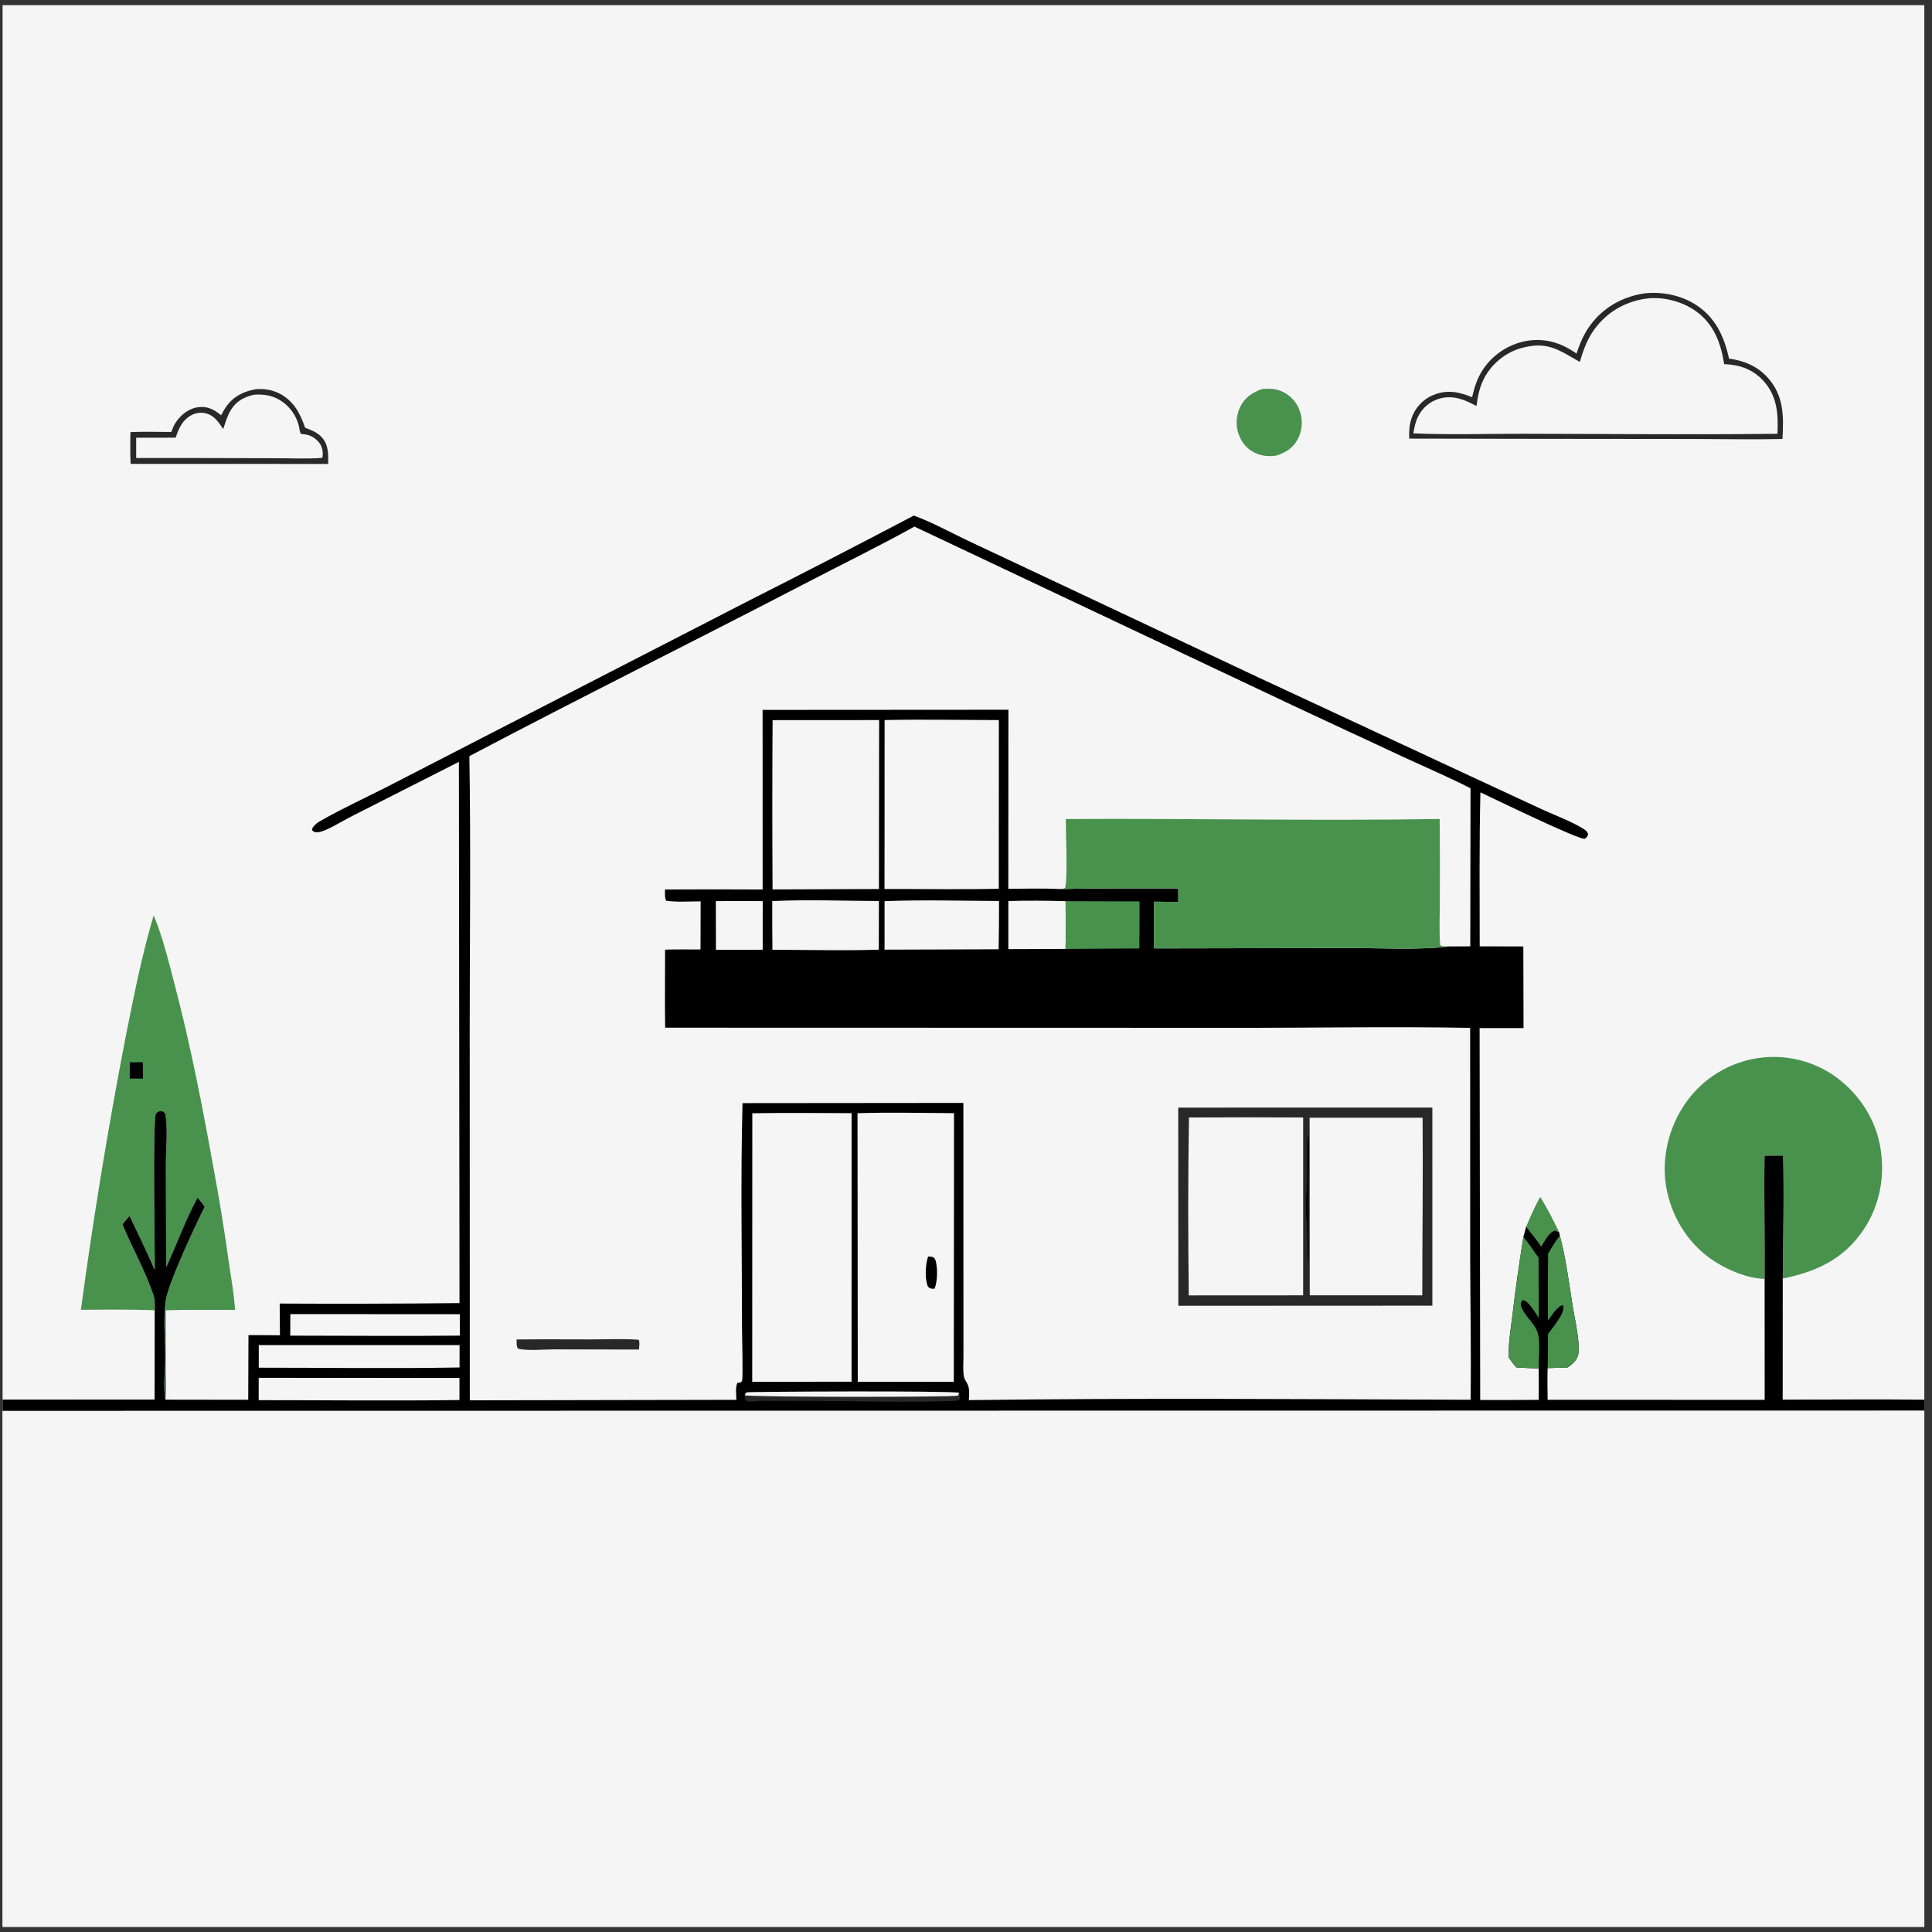 <svg width="188" height="188" viewBox="0 0 188 188" fill="none" xmlns="http://www.w3.org/2000/svg">
<rect x="0" y="0" width="188" height="188" fill="#333333" stroke="none"/>
<g clip-path="url(#clip0_2017_756)">
<path d="M0.252 0.5H187.252V136.203V137.277V187.5H0.252V137.299V136.191V0.5Z" fill="#F5F5F5"/>
<path d="M148.513 119.354C148.927 118.37 149.351 117.393 149.882 116.465C150.562 117.571 151.158 118.75 151.725 119.917C151.591 119.842 151.459 119.786 151.315 119.731C150.696 119.91 150.305 120.767 149.976 121.286C149.516 120.624 149.003 119.993 148.513 119.354Z" fill="#48924E"/>
<path d="M122.827 37.854C123.558 37.801 124.16 37.811 124.841 38.136C124.938 38.184 125.033 38.236 125.124 38.293C125.216 38.35 125.305 38.411 125.39 38.477C125.476 38.543 125.558 38.613 125.637 38.687C125.716 38.761 125.79 38.839 125.861 38.92C125.932 39.002 125.999 39.086 126.061 39.175C126.124 39.263 126.181 39.354 126.235 39.448C126.288 39.542 126.336 39.638 126.38 39.737C126.424 39.836 126.463 39.936 126.496 40.039C126.515 40.095 126.532 40.152 126.548 40.209C126.564 40.266 126.578 40.323 126.591 40.381C126.604 40.438 126.616 40.496 126.626 40.555C126.635 40.613 126.644 40.671 126.651 40.73C126.658 40.789 126.663 40.848 126.667 40.907C126.671 40.966 126.673 41.025 126.674 41.084C126.675 41.143 126.674 41.202 126.672 41.261C126.67 41.32 126.666 41.379 126.661 41.438C126.655 41.497 126.648 41.556 126.64 41.614C126.632 41.673 126.622 41.731 126.611 41.789C126.599 41.847 126.587 41.905 126.572 41.963C126.558 42.02 126.542 42.077 126.525 42.133C126.508 42.19 126.489 42.246 126.469 42.302C126.449 42.357 126.427 42.412 126.404 42.467C126.381 42.522 126.357 42.575 126.331 42.629C126.306 42.682 126.278 42.734 126.25 42.786C125.783 43.628 125.088 44.052 124.198 44.328C123.546 44.441 122.894 44.387 122.278 44.138C121.471 43.812 120.865 43.151 120.562 42.34C120.541 42.285 120.521 42.229 120.503 42.172C120.485 42.115 120.469 42.058 120.453 42.001C120.438 41.943 120.425 41.886 120.412 41.827C120.4 41.769 120.39 41.711 120.38 41.652C120.371 41.593 120.363 41.534 120.357 41.475C120.351 41.416 120.346 41.357 120.343 41.297C120.34 41.238 120.338 41.179 120.338 41.119C120.338 41.06 120.339 41 120.342 40.941C120.345 40.882 120.349 40.822 120.355 40.763C120.361 40.704 120.368 40.645 120.377 40.586C120.386 40.527 120.397 40.469 120.409 40.411C120.421 40.352 120.434 40.294 120.449 40.237C120.464 40.179 120.48 40.122 120.498 40.066C120.515 40.009 120.535 39.953 120.555 39.897C120.576 39.841 120.598 39.786 120.621 39.731C120.645 39.676 120.67 39.623 120.696 39.569C121.151 38.655 121.888 38.176 122.827 37.854Z" fill="#48924E"/>
<path d="M24.928 37.87C25.674 37.818 26.405 37.917 27.084 38.241C28.53 38.93 29.197 40.176 29.69 41.621C30.276 41.843 30.841 42.05 31.283 42.519C31.974 43.252 31.954 44.204 31.934 45.144L19.016 45.14L12.712 45.14C12.649 44.115 12.686 43.076 12.69 42.049C14.008 41.986 15.346 42.033 16.666 42.035C16.691 41.971 16.718 41.908 16.743 41.844C16.871 41.511 17 41.232 17.216 40.943C17.732 40.253 18.481 39.701 19.357 39.612C20.231 39.524 20.871 39.873 21.52 40.41C21.674 40.104 21.843 39.799 22.046 39.523C22.786 38.519 23.731 38.075 24.928 37.87Z" fill="#292829"/>
<path d="M24.71 38.41C25.689 38.335 26.578 38.482 27.404 39.045C27.46 39.083 27.516 39.123 27.571 39.164C27.626 39.206 27.68 39.248 27.732 39.292C27.785 39.336 27.837 39.381 27.887 39.428C27.938 39.474 27.987 39.522 28.035 39.571C28.083 39.62 28.129 39.671 28.175 39.722C28.22 39.774 28.264 39.826 28.307 39.88C28.35 39.934 28.391 39.988 28.431 40.044C28.471 40.1 28.51 40.157 28.547 40.214C28.584 40.272 28.62 40.331 28.654 40.39C28.688 40.45 28.721 40.51 28.752 40.571C28.783 40.632 28.813 40.694 28.841 40.757C28.869 40.819 28.895 40.883 28.92 40.947C28.945 41.011 28.968 41.075 28.989 41.141C29.011 41.206 29.031 41.272 29.049 41.338C29.067 41.404 29.084 41.47 29.099 41.538C29.113 41.604 29.127 41.672 29.138 41.739C29.171 41.94 29.181 42.031 29.276 42.214C29.355 42.227 29.433 42.241 29.512 42.253C29.623 42.268 29.733 42.276 29.844 42.297C30.363 42.396 30.903 42.793 31.175 43.244C31.389 43.598 31.466 44.152 31.365 44.552C29.954 44.671 28.485 44.59 27.066 44.589L18.809 44.568L13.252 44.571L13.252 42.594L17.084 42.59C17.365 41.827 17.614 41.136 18.282 40.618C18.73 40.27 19.302 40.099 19.867 40.189C20.797 40.338 21.234 41.035 21.726 41.749C21.939 41.082 22.137 40.398 22.522 39.806C23.047 39.001 23.794 38.618 24.71 38.41Z" fill="#F5F5F5"/>
<path d="M14.954 89.067C15.853 91.234 16.409 93.569 17.003 95.836C18.543 101.715 19.697 107.659 20.773 113.638C21.34 116.671 21.835 119.717 22.259 122.774C22.484 124.321 22.769 125.899 22.873 127.458C20.632 127.474 18.375 127.426 16.136 127.501L16.142 133.252C16.143 134.208 16.229 135.258 16.099 136.199C15.881 134.895 16.079 133.331 16.074 131.997C16.067 130.233 15.879 128.281 16.132 126.537C16.377 124.848 19.038 119.19 19.927 117.409L19.229 116.538C18.049 118.686 17.208 121.081 16.17 123.308L16.139 113.347C16.142 111.769 16.345 109.959 16.098 108.41C15.974 108.232 15.916 108.127 15.67 108.119C15.433 108.111 15.326 108.218 15.164 108.36C14.859 109.252 15.056 121.415 15.065 123.586C14.285 121.823 13.447 120.063 12.607 118.328C12.357 118.583 12.139 118.86 11.915 119.138C12.856 121.424 14.125 123.634 14.916 125.973C15.093 126.494 15.073 126.961 15.055 127.503C12.668 127.405 10.262 127.439 7.873 127.457C9.061 118.637 10.497 109.858 12.182 101.12C12.989 97.073 13.78 93.029 14.954 89.067Z" fill="#48924E"/>
<path d="M12.63 103.371L13.897 103.366L13.918 104.954L12.626 104.956L12.63 103.371Z" fill="black"/>
<path d="M159.932 28.559C161.683 28.341 163.582 28.716 165.065 29.685C166.927 30.901 167.799 32.784 168.245 34.894C169.718 35.091 171.014 35.636 172.022 36.755C173.589 38.494 173.579 40.516 173.446 42.717C170.675 42.78 167.89 42.721 165.118 42.718L149.131 42.702L137.126 42.68C137.108 41.915 137.138 41.212 137.435 40.489C137.458 40.432 137.483 40.375 137.509 40.319C137.535 40.263 137.562 40.207 137.591 40.152C137.62 40.097 137.65 40.043 137.682 39.99C137.713 39.937 137.746 39.884 137.78 39.833C137.814 39.781 137.849 39.73 137.886 39.68C137.923 39.63 137.961 39.581 138 39.533C138.039 39.485 138.079 39.438 138.121 39.392C138.162 39.346 138.204 39.301 138.248 39.257C138.292 39.213 138.337 39.17 138.382 39.128C138.428 39.087 138.475 39.046 138.523 39.007C138.571 38.967 138.619 38.929 138.669 38.892C138.719 38.855 138.77 38.819 138.821 38.785C138.873 38.751 138.925 38.718 138.978 38.686C139.031 38.654 139.085 38.623 139.14 38.594C139.194 38.565 139.25 38.537 139.306 38.511C139.362 38.485 139.419 38.46 139.476 38.436C140.79 37.893 141.99 38.127 143.246 38.653C143.478 37.663 143.754 36.769 144.331 35.919C144.391 35.831 144.452 35.744 144.516 35.659C144.58 35.575 144.645 35.491 144.713 35.41C144.781 35.328 144.851 35.248 144.922 35.17C144.994 35.091 145.068 35.015 145.143 34.94C145.219 34.866 145.296 34.793 145.375 34.722C145.454 34.651 145.535 34.583 145.618 34.516C145.7 34.449 145.784 34.384 145.87 34.321C145.955 34.259 146.043 34.198 146.131 34.14C146.22 34.081 146.31 34.025 146.401 33.971C146.493 33.917 146.585 33.865 146.679 33.816C146.773 33.767 146.868 33.719 146.964 33.675C147.061 33.63 147.158 33.587 147.256 33.548C147.355 33.508 147.454 33.47 147.554 33.435C147.654 33.4 147.755 33.367 147.857 33.337C147.959 33.307 148.061 33.28 148.164 33.255C148.268 33.229 148.371 33.207 148.476 33.187C150.318 32.852 151.898 33.345 153.403 34.401C153.732 33.441 154.094 32.55 154.692 31.721C155.97 29.95 157.794 28.907 159.932 28.559Z" fill="#292829"/>
<path d="M160.469 29.024C162.003 28.901 163.748 29.37 165.002 30.264C166.784 31.534 167.44 33.35 167.778 35.43C169.268 35.493 170.54 35.917 171.572 37.035C172.945 38.522 173.05 40.286 172.963 42.209C164.689 42.313 156.402 42.215 148.126 42.209C144.607 42.21 141.048 42.322 137.533 42.167C137.628 41.593 137.733 41.033 138.003 40.51C138.422 39.697 139.102 39.095 139.977 38.819C141.341 38.389 142.486 38.874 143.671 39.508C143.812 38.501 143.989 37.576 144.489 36.679C145.238 35.336 146.553 34.28 148.038 33.87C150.567 33.172 151.653 34.038 153.733 35.22C154.113 33.918 154.531 32.775 155.402 31.714C156.687 30.149 158.464 29.232 160.469 29.024Z" fill="#F5F5F5"/>
<path d="M171.713 124.448C170.063 124.388 168.328 123.676 166.943 122.81C164.501 121.283 162.851 118.789 162.231 115.994C161.6 113.154 162.23 110.077 163.812 107.648C163.906 107.502 164.004 107.359 164.105 107.217C164.206 107.076 164.31 106.938 164.418 106.802C164.526 106.666 164.638 106.532 164.752 106.402C164.867 106.272 164.985 106.144 165.106 106.02C165.227 105.895 165.351 105.774 165.478 105.655C165.605 105.537 165.734 105.422 165.867 105.31C166 105.198 166.135 105.089 166.273 104.984C166.412 104.879 166.552 104.777 166.695 104.679C166.839 104.581 166.984 104.486 167.132 104.395C167.28 104.305 167.43 104.217 167.582 104.134C167.735 104.05 167.889 103.971 168.045 103.895C168.201 103.819 168.359 103.748 168.519 103.68C168.679 103.612 168.84 103.548 169.003 103.488C169.166 103.428 169.331 103.372 169.496 103.321C169.662 103.269 169.829 103.221 169.997 103.178C170.165 103.135 170.334 103.095 170.504 103.061C170.669 103.027 170.835 102.997 171.001 102.971C171.167 102.945 171.334 102.923 171.501 102.905C171.668 102.887 171.836 102.873 172.004 102.864C172.172 102.854 172.34 102.849 172.508 102.847C172.676 102.846 172.845 102.848 173.013 102.855C173.181 102.862 173.349 102.873 173.516 102.887C173.684 102.902 173.851 102.921 174.017 102.944C174.184 102.968 174.35 102.995 174.515 103.026C174.681 103.057 174.845 103.092 175.009 103.131C175.172 103.17 175.335 103.213 175.496 103.261C175.658 103.308 175.818 103.359 175.977 103.413C176.136 103.468 176.294 103.527 176.45 103.59C176.606 103.652 176.761 103.719 176.914 103.789C177.066 103.859 177.218 103.933 177.367 104.01C177.516 104.087 177.664 104.168 177.809 104.253C177.954 104.338 178.098 104.426 178.239 104.517C180.585 106.057 182.348 108.539 182.907 111.297C183.494 114.184 182.995 117.179 181.353 119.639C179.428 122.522 176.767 123.745 173.476 124.416C173.495 120.439 173.628 116.424 173.505 112.45L171.707 112.46C171.642 116.456 171.745 120.452 171.713 124.448Z" fill="#48924E"/>
<path d="M88.921 50.169C90.707 50.821 92.422 51.775 94.139 52.591L101.863 56.226L122.442 65.914L142.93 75.452L150.053 78.758C151.353 79.355 152.848 79.895 154.057 80.636C154.299 80.784 154.477 80.927 154.544 81.216C154.45 81.445 154.41 81.47 154.21 81.62C153.641 81.741 145.354 77.711 144.056 77.103C143.938 82.092 143.982 87.096 143.988 92.087L148.233 92.098L148.254 100.043L143.978 100.039L144.036 136.229C145.934 136.246 147.833 136.224 149.731 136.219C149.742 135.198 149.741 134.178 149.728 133.158C149.003 133.147 148.283 133.107 147.559 133.063C147.264 132.756 147.04 132.427 146.804 132.075C146.771 130.749 147.002 129.377 147.161 128.061C147.469 125.489 147.828 122.924 148.239 120.366L148.513 119.353C149.003 119.993 149.516 120.624 149.976 121.286C150.305 120.766 150.696 119.91 151.315 119.731C151.459 119.785 151.591 119.841 151.725 119.917L151.783 120.242C152.38 122.425 152.661 124.798 153.024 127.032C153.246 128.401 153.611 129.901 153.631 131.283C153.635 131.608 153.581 131.908 153.424 132.196C153.215 132.577 152.895 132.824 152.544 133.068C151.896 133.085 151.248 133.105 150.599 133.129C150.559 134.152 150.593 135.188 150.598 136.212L171.718 136.217L171.713 124.448C171.745 120.452 171.642 116.455 171.707 112.46L173.505 112.45C173.628 116.423 173.495 120.439 173.476 124.416L173.47 136.198C178.062 136.199 182.661 136.145 187.252 136.203V137.277L0.252 137.299V136.191L15.043 136.188L15.055 127.503C15.073 126.961 15.093 126.494 14.917 125.973C14.125 123.634 12.856 121.424 11.915 119.138C12.139 118.86 12.358 118.583 12.607 118.327C13.447 120.063 14.285 121.823 15.066 123.586C15.056 121.415 14.859 109.252 15.164 108.36C15.326 108.218 15.433 108.111 15.67 108.119C15.917 108.127 15.974 108.231 16.098 108.41C16.345 109.959 16.143 111.769 16.14 113.347L16.17 123.307C17.208 121.081 18.049 118.686 19.229 116.538L19.927 117.409C19.038 119.189 16.377 124.848 16.132 126.537C15.88 128.281 16.068 130.233 16.074 131.997C16.079 133.331 15.881 134.895 16.099 136.199L24.156 136.21L24.178 129.922C25.198 129.911 26.221 129.93 27.241 129.935L27.216 126.848C33.048 126.879 38.88 126.864 44.713 126.803L44.654 74.137L34.417 79.332C33.523 79.775 32.655 80.328 31.752 80.733C31.488 80.852 31.17 80.978 30.876 80.986C30.639 80.993 30.543 80.949 30.369 80.796L30.404 80.565C30.608 80.281 30.814 80.096 31.118 79.921C33.218 78.71 35.471 77.676 37.636 76.579L47.497 71.502L72.76 58.507C78.169 55.772 83.556 52.992 88.921 50.169Z" fill="black"/>
<path d="M72.474 135.769C72.524 135.667 72.551 135.541 72.659 135.49C72.825 135.412 92.545 135.32 93.331 135.53C93.397 135.792 93.455 135.914 93.386 136.179C93.241 136.291 93.143 136.309 92.966 136.316C88.243 136.502 83.458 136.329 78.727 136.318L74.204 136.311C73.772 136.312 73.233 136.417 72.815 136.368C72.701 136.355 72.578 136.321 72.525 136.213C72.452 136.067 72.471 135.927 72.474 135.769Z" fill="#292829"/>
<path d="M72.474 135.769C72.523 135.667 72.55 135.541 72.659 135.49C72.825 135.412 92.544 135.32 93.331 135.53L93.232 135.807C92.704 135.966 73.21 135.968 72.474 135.769Z" fill="#F5F5F5"/>
<path d="M69.657 87.69C71.178 87.674 72.698 87.673 74.219 87.687L74.215 92.414C72.701 92.442 71.181 92.418 69.666 92.42L69.657 87.69Z" fill="#F5F5F5"/>
<path d="M148.238 120.366C148.776 121.004 149.221 121.711 149.716 122.38L149.73 128.25C149.438 127.793 148.802 126.673 148.256 126.526C148.229 126.519 148.2 126.518 148.172 126.514C147.989 126.66 148.025 126.748 147.981 126.97C148.217 127.983 149.382 128.733 149.652 129.782C149.913 130.793 149.692 132.107 149.727 133.158C149.003 133.147 148.282 133.107 147.559 133.063C147.264 132.756 147.04 132.427 146.804 132.075C146.771 130.749 147.002 129.377 147.161 128.061C147.469 125.489 147.828 122.924 148.238 120.366Z" fill="#48924E"/>
<path d="M151.783 120.242C152.381 122.425 152.661 124.798 153.024 127.033C153.247 128.402 153.612 129.901 153.631 131.283C153.636 131.608 153.582 131.908 153.424 132.196C153.215 132.577 152.895 132.824 152.545 133.068C151.896 133.085 151.248 133.106 150.6 133.129C150.633 132.023 150.625 130.912 150.637 129.805C151.035 129.287 151.451 128.749 151.788 128.191C151.994 127.85 152.203 127.434 152.101 127.036L151.931 127.021C151.328 127.425 151.033 127.927 150.632 128.52C150.616 126.339 150.619 124.158 150.643 121.977C151.004 121.388 151.351 120.783 151.783 120.242Z" fill="#48924E"/>
<path d="M98.119 87.681C99.967 87.62 101.845 87.64 103.693 87.694C103.693 89.24 103.73 90.795 103.688 92.34L98.119 92.36V87.681Z" fill="#F5F5F5"/>
<path d="M103.692 87.694L110.886 87.716C110.889 89.242 110.883 90.767 110.87 92.292L103.688 92.34C103.729 90.795 103.692 89.24 103.692 87.694Z" fill="#48924E"/>
<path d="M28.253 127.873L44.752 127.883L44.748 129.967C39.248 130.025 33.742 129.97 28.241 129.97L28.253 127.873Z" fill="#F5F5F5"/>
<path d="M25.173 134.077L44.709 134.089L44.708 136.236C38.202 136.324 31.681 136.245 25.174 136.247L25.173 134.077Z" fill="#F5F5F5"/>
<path d="M25.181 130.889L44.722 130.89L44.716 133.067C38.212 133.185 31.685 133.087 25.179 133.09L25.181 130.889Z" fill="#F5F5F5"/>
<path d="M75.147 87.686C78.495 87.52 82.151 87.662 85.527 87.681L85.515 92.411C82.078 92.525 78.605 92.423 75.164 92.423C75.138 90.845 75.152 89.264 75.147 87.686Z" fill="#F5F5F5"/>
<path d="M86.074 87.692C89.766 87.548 93.519 87.654 97.216 87.678C97.221 89.243 97.208 90.808 97.175 92.372L86.075 92.41L86.074 87.692Z" fill="#F5F5F5"/>
<path d="M75.181 70.074L85.549 70.068L85.528 86.51L75.177 86.55C75.144 81.058 75.145 75.566 75.181 70.074Z" fill="#F5F5F5"/>
<path d="M86.08 70.069C89.776 69.984 93.499 70.066 97.198 70.069L97.191 86.486C93.492 86.564 89.773 86.502 86.072 86.508L86.08 70.069Z" fill="#F5F5F5"/>
<path d="M83.445 108.322C86.569 108.228 89.71 108.306 92.835 108.32L92.813 134.461L83.468 134.456L83.445 108.322Z" fill="#F5F5F5"/>
<path d="M90.315 122.264L90.751 122.304C90.924 122.429 90.977 122.457 91.043 122.669C91.245 123.327 91.24 124.792 90.925 125.41C90.611 125.394 90.551 125.425 90.304 125.213C89.967 124.486 90.048 123.005 90.315 122.264Z" fill="black"/>
<path d="M73.206 108.329C76.423 108.277 79.649 108.31 82.867 108.32L82.863 134.451L73.198 134.462L73.206 108.329Z" fill="#F5F5F5"/>
<path d="M45.674 73.579C56.501 67.864 67.481 62.427 78.345 56.779C81.889 54.937 85.486 53.176 88.981 51.241L125.728 68.61L136.534 73.652C138.719 74.661 140.951 75.609 143.094 76.704L143.071 92.086L140.981 92.098C138.12 92.464 134.163 92.245 131.181 92.251L112.305 92.288L112.308 87.745L114.658 87.771L114.655 86.447C110.871 86.461 107.065 86.413 103.284 86.512C101.569 86.43 99.835 86.483 98.118 86.487L98.126 69.064L74.207 69.079L74.211 86.557C71.045 86.539 67.879 86.538 64.712 86.555C64.713 86.912 64.663 87.331 64.83 87.655C65.902 87.802 67.094 87.712 68.179 87.711L68.166 92.392C67.019 92.393 65.866 92.372 64.719 92.407C64.72 94.937 64.684 97.472 64.725 100.002L119.856 100.016C127.586 100.028 135.332 99.879 143.059 100.02L143.063 122.564C143.077 127.109 143.165 131.665 143.103 136.21C126.834 136.153 110.544 136.026 94.277 136.244C94.3 135.657 94.394 135.087 94.083 134.563C93.974 134.378 93.853 134.206 93.808 133.992C93.68 133.388 93.752 132.661 93.752 132.042L93.746 107.324L72.254 107.344C72.057 114.67 72.205 122.035 72.205 129.364C72.205 130.091 72.318 134.05 72.206 134.358C72.184 134.417 72.134 134.46 72.098 134.511L71.759 134.564C71.539 134.958 71.651 135.749 71.657 136.215L45.717 136.264L45.707 99.588C45.717 90.922 45.815 82.243 45.674 73.579Z" fill="#F5F5F5"/>
<path d="M50.274 130.343C52.705 130.313 55.14 130.336 57.571 130.335C59.09 130.334 60.645 130.255 62.157 130.371C62.272 130.607 62.19 131.057 62.179 131.322L53.982 131.305C52.938 131.304 51.398 131.466 50.406 131.243C50.233 130.992 50.276 130.637 50.274 130.343Z" fill="#292829"/>
<path d="M103.713 79.699C115.838 79.629 127.969 79.89 140.094 79.696C140.121 82.414 140.125 85.132 140.108 87.851C140.107 89.212 140.026 90.626 140.147 91.98C140.369 92.118 140.716 92.085 140.981 92.099C138.12 92.464 134.163 92.245 131.181 92.251L112.304 92.288L112.308 87.745L114.658 87.771L114.655 86.447C110.871 86.461 107.065 86.413 103.284 86.512L103.648 86.406C103.913 85.306 103.701 81.112 103.713 79.699Z" fill="#48924E"/>
<path d="M114.652 107.78L139.381 107.775L139.382 127.053L114.664 127.065L114.652 107.78Z" fill="#292829"/>
<path d="M127.267 110.317C127.49 111.406 127.33 114.024 127.331 115.255L127.331 120.145C127.329 121.075 127.383 122.049 127.27 122.971C127.202 121.868 127.24 120.762 127.205 119.658C127.18 118.905 127.062 118.153 127.069 117.399C127.078 116.445 127.196 115.492 127.21 114.536C127.229 113.147 127.124 111.696 127.267 110.317Z" fill="black"/>
<path d="M127.439 108.763L138.43 108.766C138.481 114.524 138.401 120.289 138.401 126.048L127.45 126.043L127.439 108.763Z" fill="#F5F5F5"/>
<path d="M115.698 108.741C119.401 108.721 123.105 108.721 126.808 108.74L126.808 126.047L115.679 126.053C115.607 120.294 115.598 114.499 115.698 108.741Z" fill="#F5F5F5"/>
<path d="M0.252 137.299L187.252 137.277V187.499H0.252V137.299Z" fill="#F5F5F5"/>
</g>
<defs>
<clipPath id="clip0_2017_756">
<rect width="187" height="187" fill="white" transform="translate(0.252 0.5)"/>
</clipPath>
</defs>
</svg>

